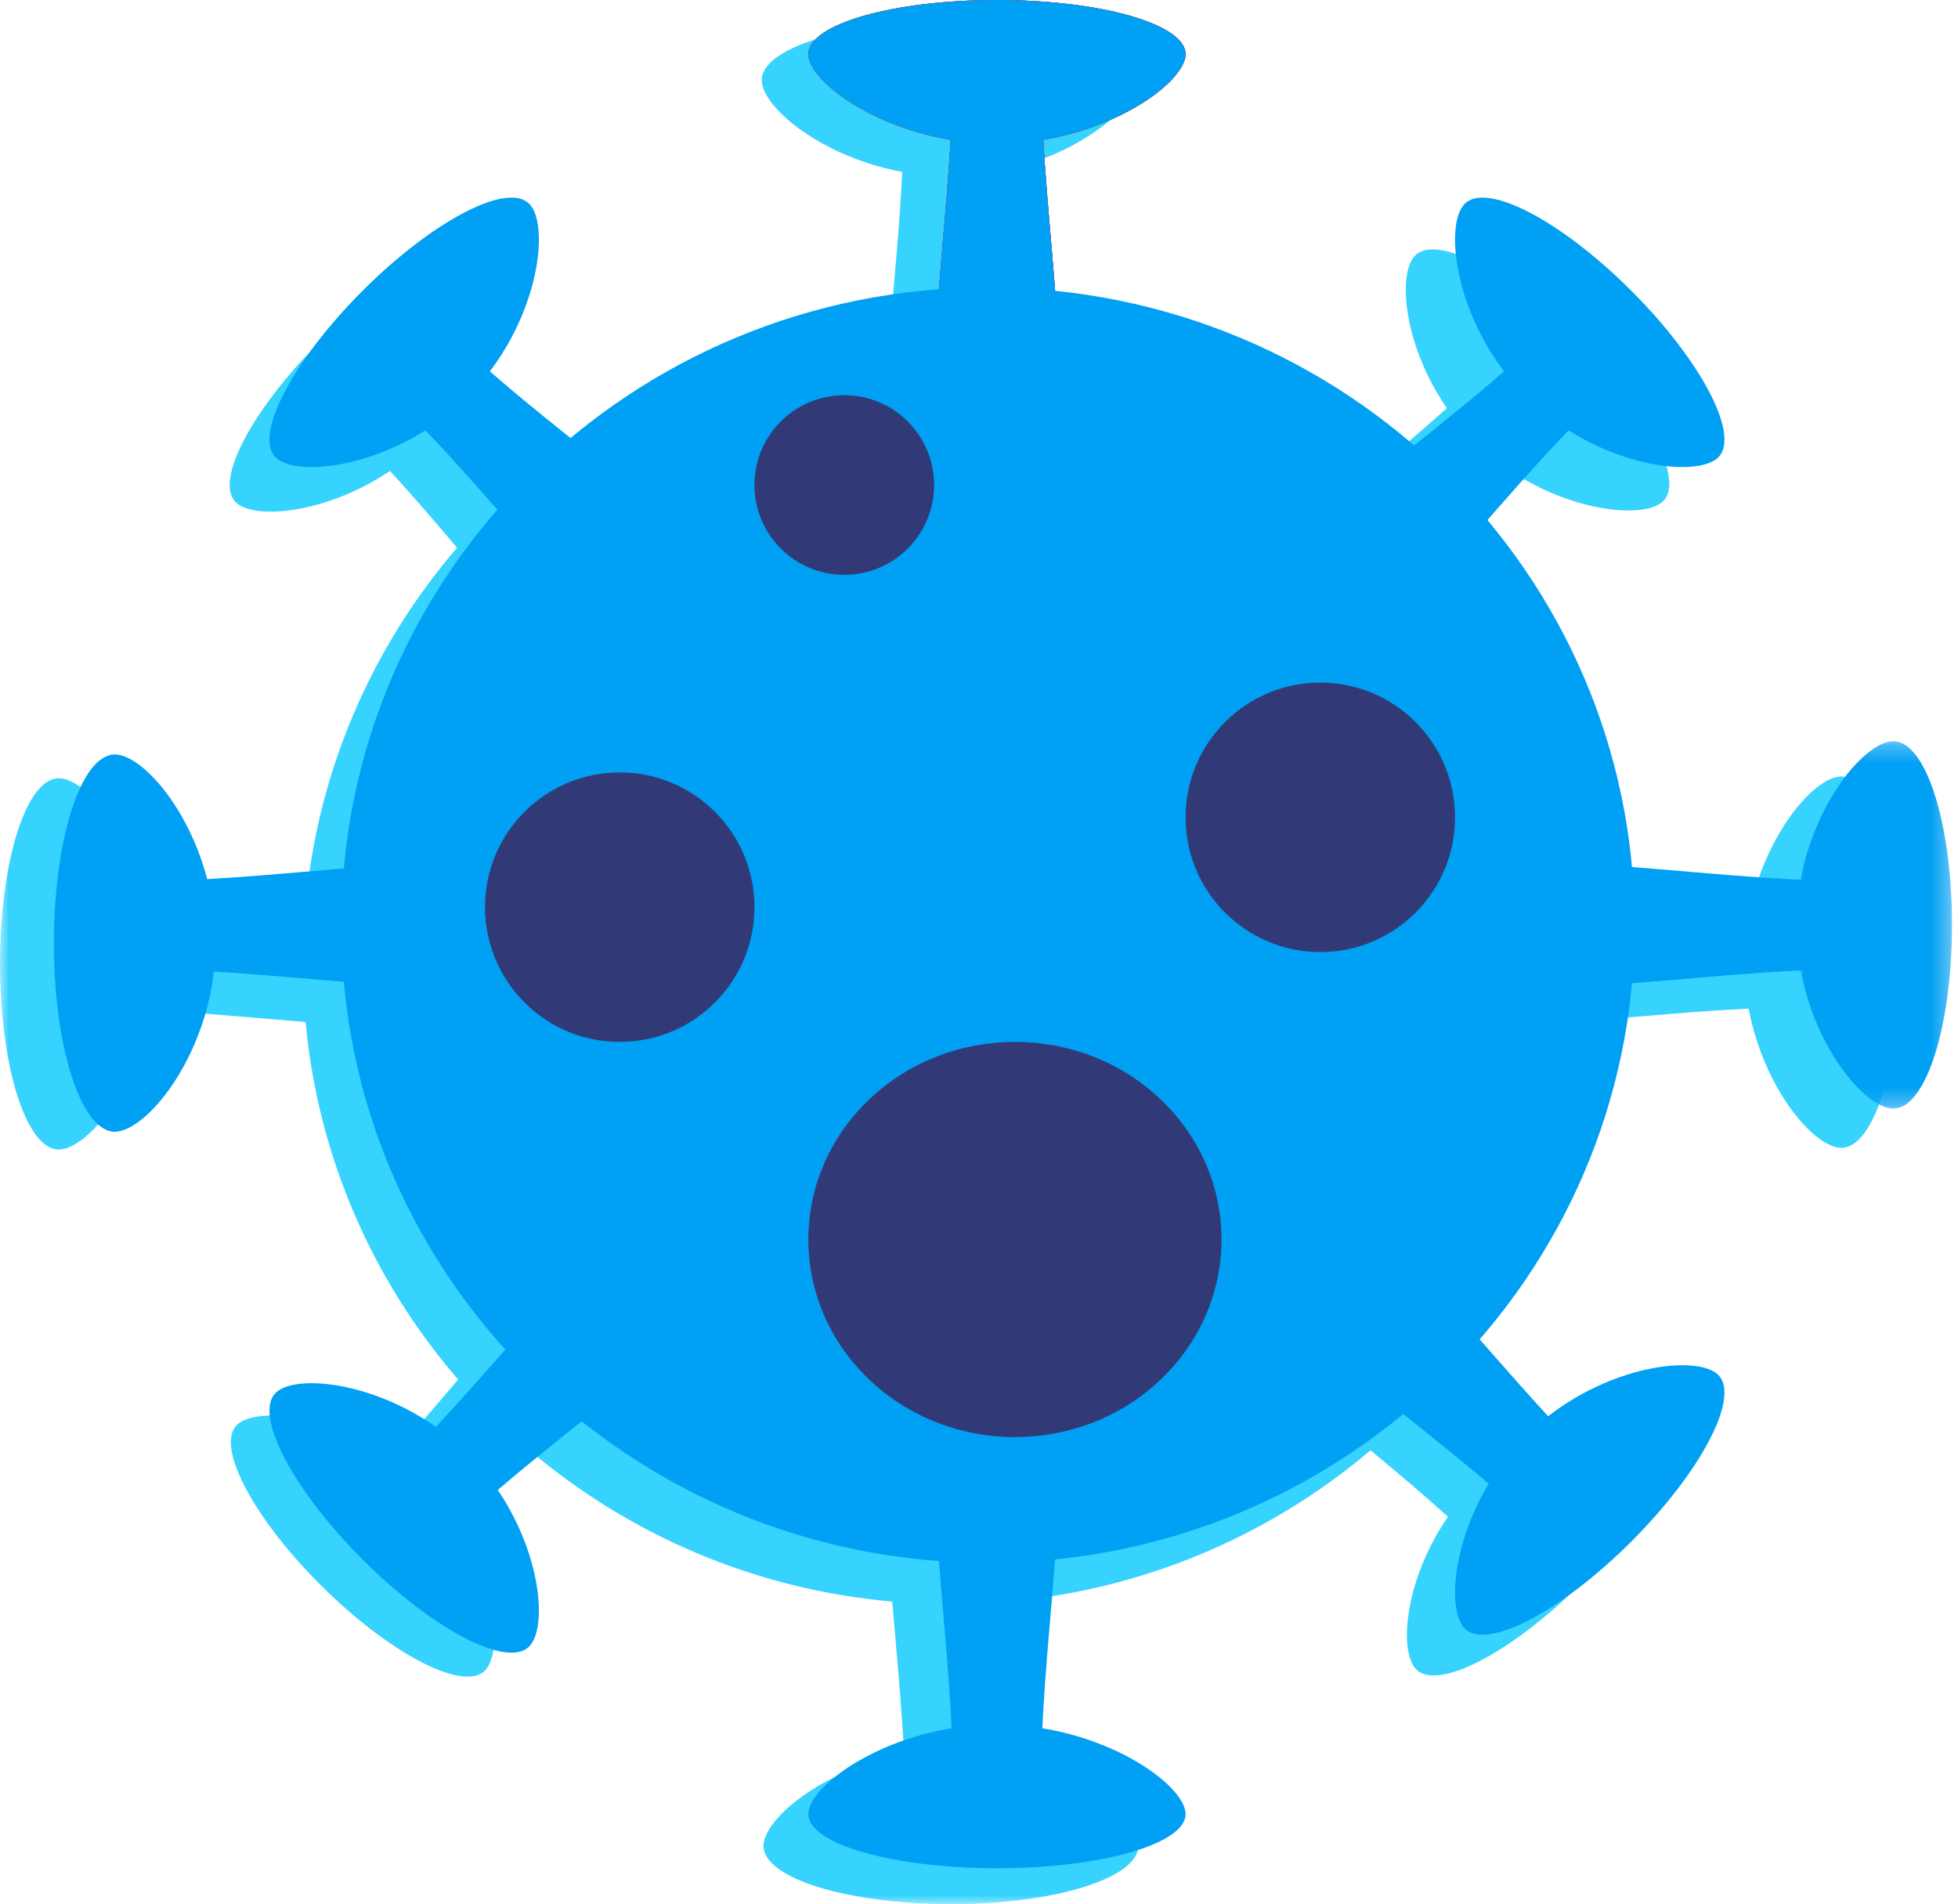 <svg xmlns="http://www.w3.org/2000/svg" xmlns:xlink="http://www.w3.org/1999/xlink" width="109" height="106" viewBox="0 0 109 106">
    <defs>
        <path id="prefix__a" d="M0 0.22L105.778 0.22 105.778 105 0 105z"/>
        <path id="prefix__c" d="M0.002 0.261L8.667 0.261 8.667 20.713 0.002 20.713z"/>
    </defs>
    <g fill="none" fill-rule="evenodd">
        <g transform="translate(0 1)">
            <mask id="prefix__b" fill="#fff">
                <use xlink:href="#prefix__a"/>
            </mask>
            <path fill="#35D3FE" d="M102.508 42.227c-1.523 0-4.318 3.293-5.16 7.746-2.85-.132-5.72-.415-8.582-.646-.697-7.566-3.778-14.446-8.492-19.904 1.227-1.446 2.458-2.888 3.732-4.273 3.532 2.394 7.581 2.74 8.589 1.743 1.195-1.184-.927-5.206-4.74-8.983-3.812-3.777-7.873-5.879-9.068-4.695-1.008.999-.657 5.01 1.76 8.508-1.4 1.263-2.857 2.484-4.32 3.7-5.522-4.655-12.476-7.688-20.12-8.359-.235-2.833-.52-5.673-.652-8.493 4.494-.835 7.819-3.603 7.819-5.111 0-1.79-4.671-3.24-10.433-3.24S42.407 1.67 42.407 3.46c0 1.508 3.325 4.276 7.82 5.11-.133 2.823-.418 5.666-.652 8.502-7.639.69-14.583 3.741-20.093 8.411-1.46-1.215-2.916-2.435-4.314-3.696 2.417-3.499 2.767-7.51 1.76-8.508-1.196-1.184-5.256.918-9.069 4.695-3.813 3.777-5.934 7.798-4.74 8.982 1.008.999 5.058.651 8.59-1.742 1.275 1.386 2.507 2.83 3.735 4.278-4.7 5.47-7.762 12.36-8.439 19.931-2.86.232-5.727.514-8.574.646-.842-4.452-3.637-7.746-5.16-7.746C1.465 42.323 0 46.95 0 52.658c0 5.707 1.465 10.335 3.27 10.335 1.524 0 4.319-3.294 5.161-7.745 2.85.13 5.72.414 8.582.645.696 7.566 3.778 14.445 8.492 19.903-1.228 1.447-2.458 2.888-3.733 4.274-3.531-2.394-7.58-2.742-8.588-1.743-1.196 1.184.926 5.206 4.74 8.982 3.812 3.777 7.872 5.88 9.068 4.695 1.007-.998.657-5.01-1.76-8.507 1.4-1.264 2.857-2.485 4.319-3.701 5.523 4.656 12.477 7.689 20.121 8.36.234 2.832.519 5.673.652 8.492-4.495.835-7.82 3.604-7.82 5.112 0 1.79 4.672 3.24 10.434 3.24s10.433-1.45 10.433-3.24c0-1.508-3.325-4.277-7.82-5.112.134-2.822.419-5.664.653-8.5 7.638-.69 14.583-3.742 20.093-8.412 1.46 1.216 2.915 2.435 4.313 3.697-2.416 3.498-2.767 7.51-1.76 8.508 1.197 1.184 5.256-.918 9.07-4.695 3.812-3.777 5.934-7.799 4.739-8.983-1.008-.998-5.057-.65-8.589 1.743-1.275-1.387-2.508-2.83-3.736-4.278 4.7-5.47 7.762-12.36 8.44-19.932 2.86-.231 5.726-.514 8.573-.645.843 4.453 3.638 7.745 5.16 7.745 1.807 0 3.271-4.627 3.271-10.334 0-5.708-1.464-10.335-3.27-10.335" mask="url(#prefix__b)"/>
        </g>
        <path fill="#CB333C" d="M66 3.013C66 4.677 61.299 8 55.5 8 49.7 8 45 4.677 45 3.013 45 1.35 49.7 0 55.5 0 61.299 0 66 1.349 66 3.013"/>
        <path fill="#CB333C" d="M57.961 31c-1.611-.448-3.31-.448-4.922 0-2.338-8.68 0-18 0-27h4.922c0 9 2.338 18.32 0 27"/>
        <path fill="#CB333C" d="M66 3.013C66 4.677 61.299 8 55.5 8 49.7 8 45 4.677 45 3.013 45 1.35 49.7 0 55.5 0 61.299 0 66 1.349 66 3.013"/>
        <path fill="#CB333C" d="M57.961 31c-1.611-.448-3.31-.448-4.922 0-2.338-8.68 0-18 0-27h4.922c0 9 2.338 18.32 0 27"/>
        <path fill="#CB333C" d="M66 3.013C66 4.677 61.299 8 55.5 8 49.7 8 45 4.677 45 3.013 45 1.35 49.7 0 55.5 0 61.299 0 66 1.349 66 3.013"/>
        <path fill="#CB333C" d="M57.961 31c-1.611-.448-3.31-.448-4.922 0-2.338-8.68 0-18 0-27h4.922c0 9 2.338 18.32 0 27"/>
        <path fill="#00A0F4" d="M66 3.013C66 4.677 61.299 8 55.5 8 49.7 8 45 4.677 45 3.013 45 1.35 49.7 0 55.5 0 61.299 0 66 1.349 66 3.013"/>
        <path fill="#00A0F4" d="M57.961 31c-1.611-.448-3.31-.448-4.922 0-2.338-8.68 0-18 0-27h4.922c0 9 2.338 18.32 0 27M29.457 11.34c1.222 1.223.503 6.823-3.396 10.721-3.898 3.898-9.498 4.618-10.72 3.396-1.222-1.222.947-5.373 4.845-9.271 3.898-3.898 8.049-6.068 9.27-4.845"/>
        <path fill="#00A0F4" d="M44 36.719c-1.433.78-2.62 1.913-3.438 3.281-7.6-4.138-12.375-11.812-18.562-17.719L25.437 19C31.625 24.906 39.664 29.463 44 36.719M6.39 42C8.262 42 12 46.701 12 52.5S8.262 63 6.39 63C4.518 63 3 58.299 3 52.5S4.518 42 6.39 42"/>
        <path fill="#00A0F4" d="M35 49.04c-.448 1.61-.448 3.31 0 4.92-8.681 2.339-18 .001-27 0v-4.92c9 0 18.319-2.339 27 0M15.34 77.543c1.223-1.222 6.823-.502 10.721 3.396 3.898 3.898 4.618 9.498 3.396 10.72-1.222 1.223-5.373-.947-9.271-4.845-3.898-3.898-6.068-8.048-4.845-9.27"/>
        <path fill="#00A0F4" d="M40.562 64c.818 1.368 2.005 2.502 3.438 3.282C39.664 74.537 31.625 79.094 25.438 85L22 81.718C28.188 75.812 32.962 68.138 40.562 64M45 100.987C45 99.323 49.701 96 55.5 96S66 99.323 66 100.987c0 1.664-4.701 3.013-10.5 3.013S45 102.651 45 100.987"/>
        <path fill="#00A0F4" d="M53.04 72c1.61.448 3.31.448 4.921 0 2.338 8.68 0 18 0 27H53.04c0-9-2.338-18.32 0-27M81.543 90.66c-1.222-1.223-.502-6.823 3.396-10.721 3.898-3.899 9.498-4.618 10.72-3.396 1.222 1.222-.947 5.373-4.845 9.27-3.898 3.9-8.048 6.068-9.27 4.846"/>
        <path fill="#00A0F4" d="M67 67.282c1.433-.78 2.62-1.914 3.437-3.282C78.038 68.139 82.813 75.812 89 81.719L85.563 85C79.375 79.094 71.336 74.537 67 67.282"/>
        <g transform="translate(100 41)">
            <mask id="prefix__d" fill="#fff">
                <use xlink:href="#prefix__c"/>
            </mask>
            <path fill="#00A0F4" d="M5.403 20.713c-1.802 0-5.4-4.578-5.4-10.226C.002 4.84 3.6.261 5.402.261c1.803 0 3.264 4.579 3.264 10.226 0 5.648-1.461 10.226-3.264 10.226" mask="url(#prefix__d)"/>
        </g>
        <path fill="#00A0F4" d="M76 53.961c.448-1.611.448-3.311 0-4.922 8.68-2.338 18 0 27 0v4.922c-9 0-18.32 2.338-27 0M95.66 25.457c-1.223 1.222-6.823.502-10.721-3.396-3.898-3.898-4.618-9.498-3.396-10.72 1.222-1.223 5.373.947 9.271 4.845 3.898 3.898 6.068 8.048 4.845 9.27"/>
        <path fill="#00A0F4" d="M70.438 40c-.818-1.368-2.005-2.501-3.438-3.282C71.336 29.464 79.375 24.906 85.562 19L89 22.282C82.812 28.188 78.038 35.862 70.438 40"/>
        <path fill="#00A0F4" d="M91 51.5C91 71.106 74.882 87 55 87c-19.883 0-36-15.894-36-35.5S35.117 16 55 16c19.882 0 36 15.894 36 35.5"/>
        <path fill="#313A76" d="M52 27c0 2.762-2.239 5-5 5s-5-2.238-5-5 2.239-5 5-5 5 2.238 5 5M81 45.5c0 4.142-3.357 7.5-7.5 7.5-4.142 0-7.5-3.358-7.5-7.5 0-4.142 3.358-7.5 7.5-7.5 4.143 0 7.5 3.358 7.5 7.5M39.803 45.197c2.93 2.929 2.93 7.677 0 10.606-2.929 2.93-7.677 2.93-10.606 0-2.93-2.929-2.93-7.677 0-10.606 2.929-2.93 7.677-2.93 10.606 0M64.632 61.222c4.49 4.296 4.49 11.26 0 15.556-4.492 4.296-11.773 4.296-16.264 0-4.49-4.296-4.49-11.26 0-15.556 4.491-4.296 11.772-4.296 16.264 0"/>
    </g>
</svg>
